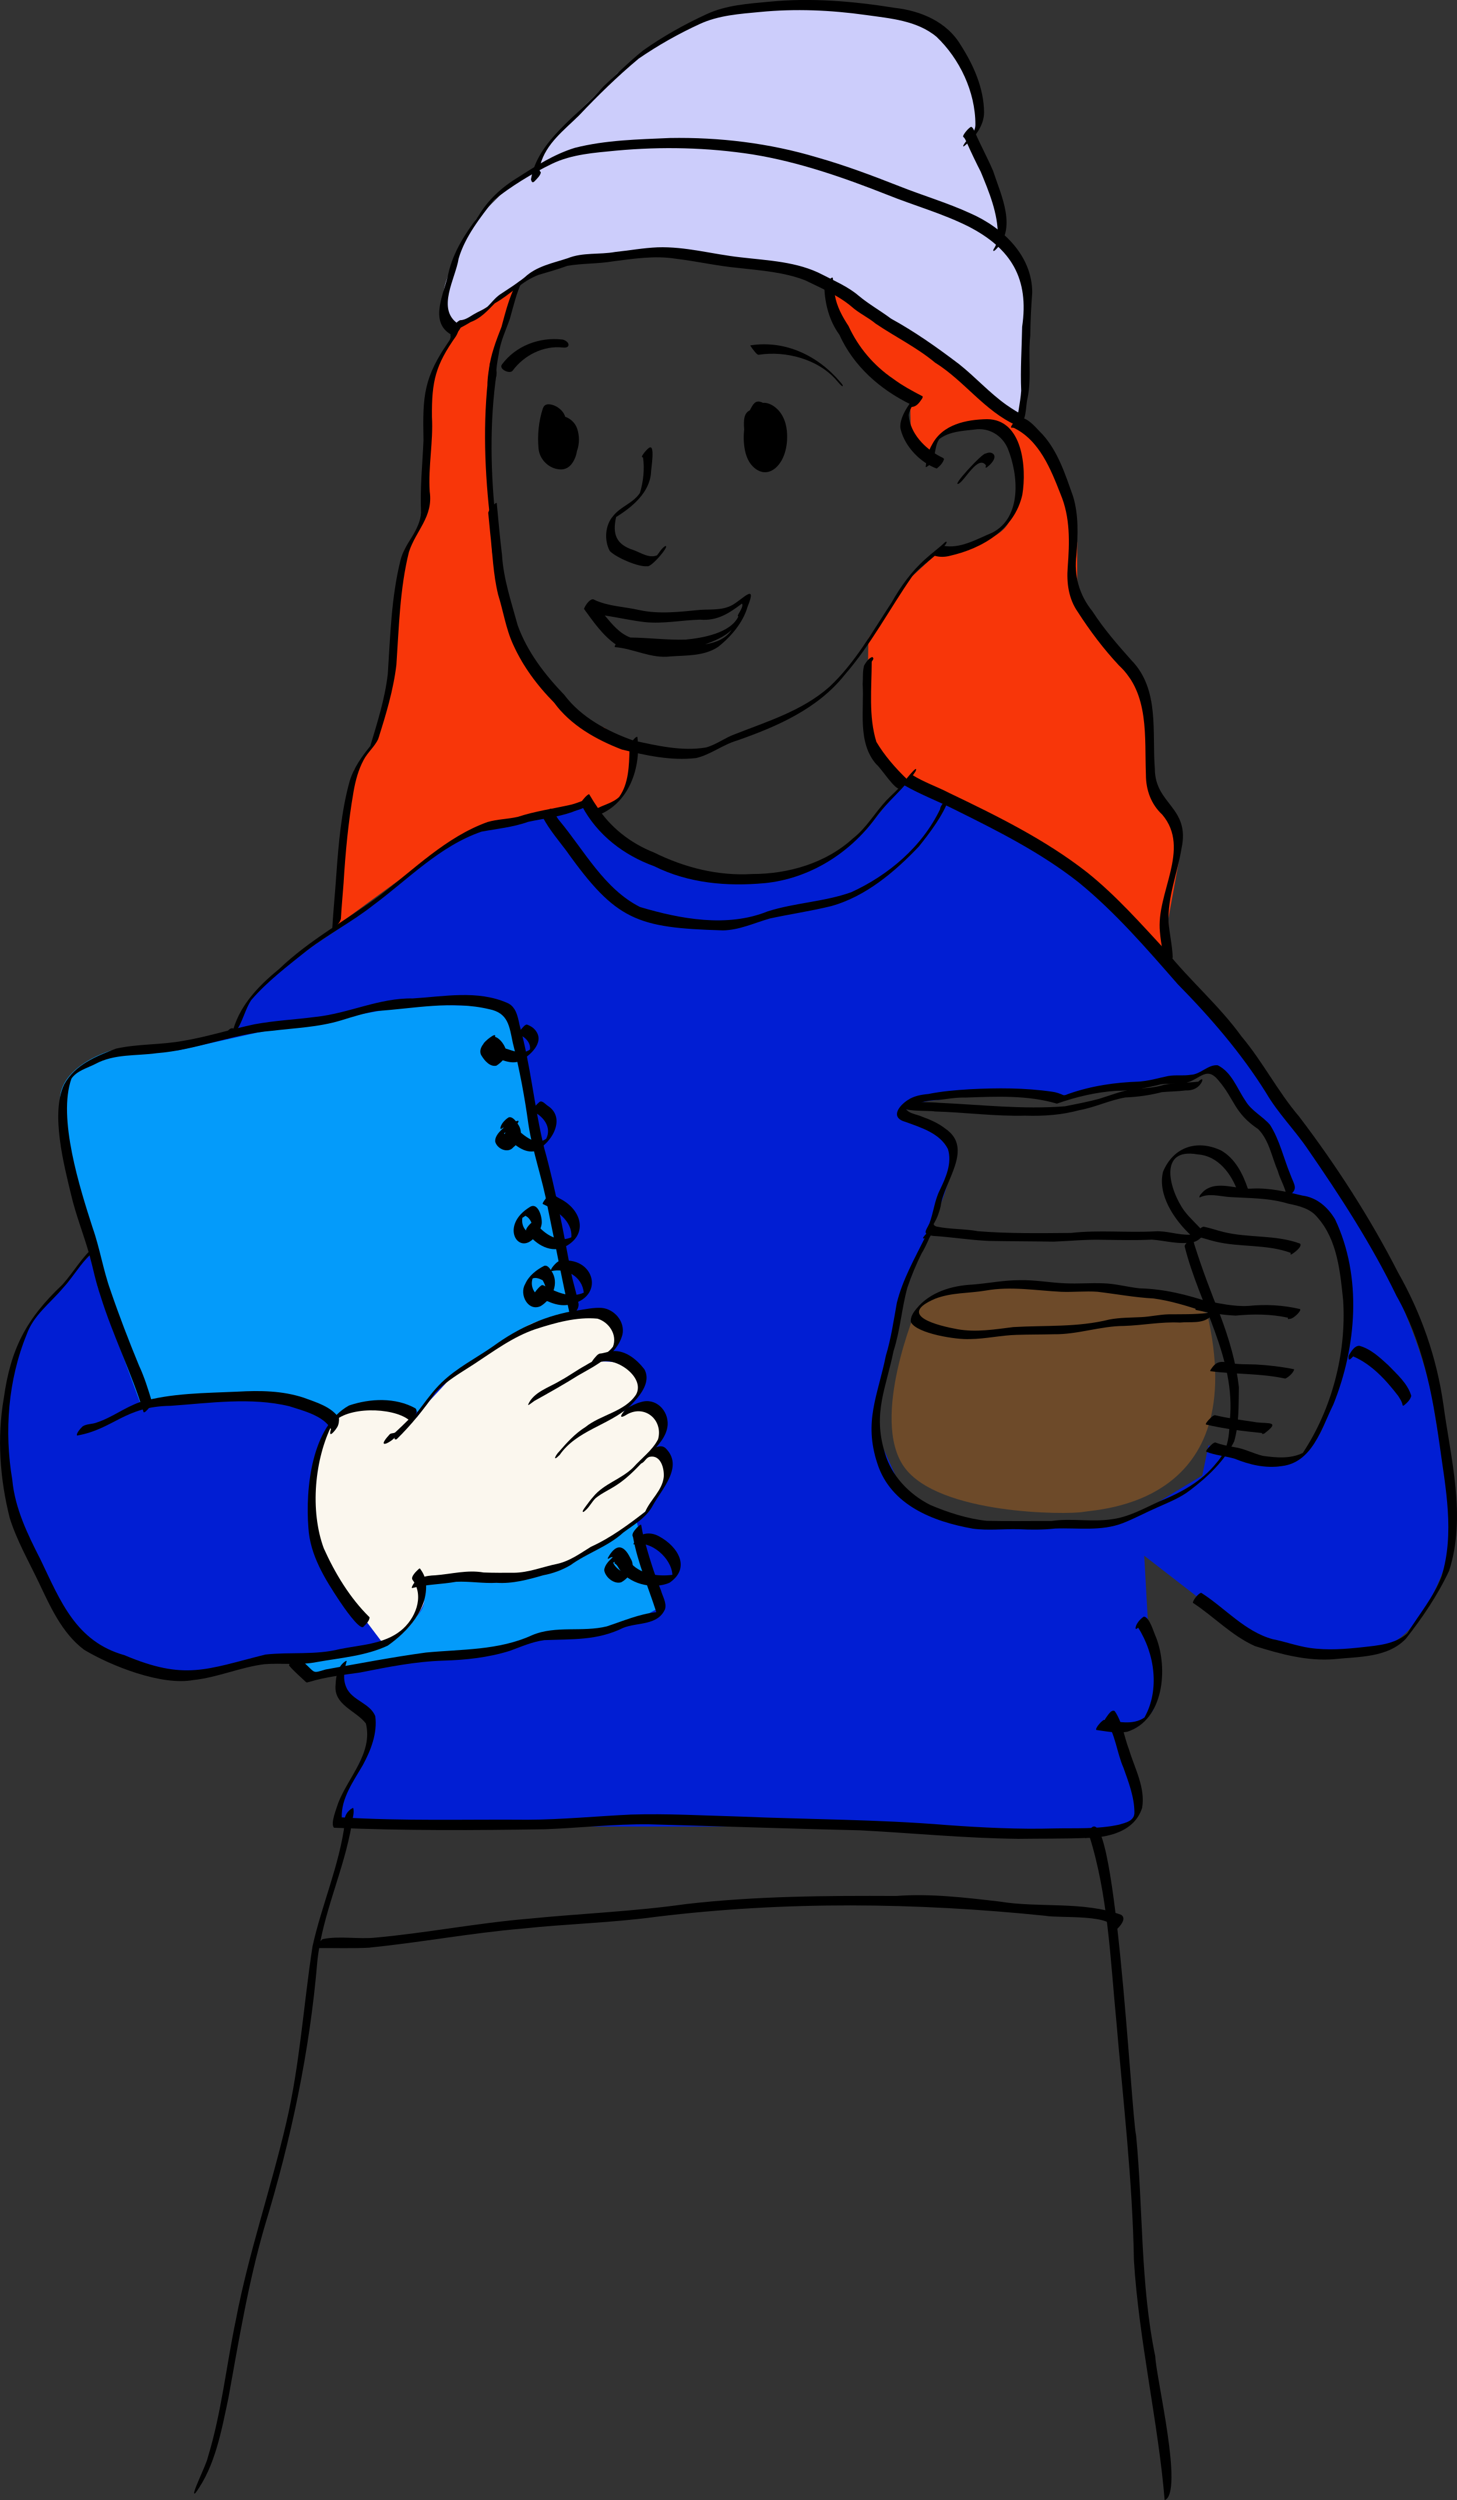 <?xml version="1.0" encoding="UTF-8"?> <svg xmlns="http://www.w3.org/2000/svg" id="Layer_1" data-name="Layer 1" viewBox="0 0 358.26 614.54"><rect x="0" y="0" width="358.26" height="614.54" fill="#333333" stroke="none"/><defs><style> .cls-1 { fill: #cccdfb; } .cls-2 { fill: #f83609; } .cls-3 { fill: #011ed3; } .cls-4 { fill: #fbf7ee; } .cls-5 { fill: #049bfa; } .cls-6 { fill: #6d4a29; } </style></defs><path class="cls-2" d="M204.88,69.51l24.78,17.58,24.15,19.12s8.49,10.38,8.37,14.86c-.12,4.49,2.69,12.26,2.69,12.26v9.08s.98,6.84.98,6.84l11.79,17.19,5.36,5.58v15.8s1.17,10.57,1.17,10.57l5.61,2.49v11.24s-2.47,13.59-2.47,13.59l.24,10.96-16.81-17.06-26.2-16.44-19.26-10.71-6.37-1.99-5.62-9.38.22-24.15,10.76-15.27,7.16-6.6s13.4-.73,16.52-6.52c3.12-5.79,2.99-14.45,1.76-17.33-1.22-2.88-3.77-9.06-12.89-6.7s-7.35,8.34-7.35,8.34l-5.42-5.26s-.29-6.55-.15-7.61,1.3-2.58,1.3-2.58c0,0-22.36-9.81-20.32-27.92Z"></path><path class="cls-2" d="M127.08,70.75s-4.99,14.36-5.89,20.02-1.31,24.41-1.31,24.41l1.11,20.49,2.49,10.91,4.91,16.08,9.37,11.9,10.96,4.38,6.08,5.32.15,3.72s.9,9.22-7.57,11.14l-3.77-1.13-13.3,3.91s-9.58.55-14.87,2.86c-5.3,2.31-33.44,23.41-33.44,23.41l1.39-11.97,1.91-18.98,1.81-8.03,6.06-8.1,2.14-11.15,1.34-10.4,1.53-17.93,1.14-6.22,5.15-8.94.48-17.93.76-14.21,3.67-8.96,4.24-5.89,6.44-4.25,7.02-4.47Z"></path><path class="cls-3" d="M223.05,191.56s34.4,17.35,44.12,25.82,42.28,44.61,42.28,44.61l27.03,41.19s13.38,25.19,15.99,42.34,5,22.3,5.06,28.84c.05,6.54-5.74,23.15-14.07,28.77-8.33,5.62-19.84,2.82-19.84,2.82l-18.05-4.78-9.07-7.05-15.49-12-.29-10.49,14.9-8.94,1.54-7.44,16.68,5.25s7.81-.66,11.77-10.35c3.96-9.69,6.96-25.89,5.99-32.42-.97-6.53-2.74-17.51-7.04-20.69s-6.73-2.51-6.73-2.51l-3.99-12.65-6.24-8.37-7.39-10.02s-2.24.11-7.46.73-12.6,1.66-12.6,1.66c0,0-4.26,1.94-7.33,1.53-2.89-.39-8.36,1.51-11.31,1.81s-6.88-.42-9.21-.42c-7.49,0-8.7-1.23-8.7-1.23l-12.82,2.82s-6.6-.04-9.14,3.87l11.72,5.63s.88,3.82.88,5.98-2.63,9.32-2.63,9.32l-4.2,9.14-6.84,19.18-6.19,26.3,7.83,17.3,17.01,8.63,16.89-.95h16.73l7.91-3.15,1.47,26.32,2.7,12.5s-.92,9.19-1.41,9.98-3.85,4.09-3.85,4.09h-5.49s5.91,18.14,5.91,18.14c0,0,.75,7-10.52,7.47s-62.45-1.19-62.45-1.19h-99.09s-23.95-2.17-23.95-2.17c0,0-2.01,0-.71-2.75s5.91-12.63,5.91-12.63l2.61-6.78-2.79-4.68-4.42-3.76-1-4.83-7.96,1.15-2.93-4.24-13.45,1.01-14.23,3.09-12.17-2.83-12.51-5.66-7.03-11.06s-11.57-22.46-11.57-26.74-1.54-20.52.51-26.06c2.06-5.54,2.78-11.95,5.25-15.27s8.87-9.2,8.87-9.2l2.48-3.89,3.49-3.4-7.4-33.54s-.46-9.03,5.74-12.69c6.2-3.66,25.8-5.23,25.8-5.23l10.98-2.66s3.42-8.61,5.65-10.86c2.23-2.25,14.05-10.91,14.05-10.91l9.87-6.62,10.24-7.95,9.72-7.73,9.78-5.81,9-1.89,18.83-4.72,7.66,8.83s15.69,9.17,21.26,9.43,18.51-.17,18.51-.17c0,0,10.34-4.22,12.17-4.89s8.81-6.99,8.81-6.99l4.38-5.47,5.62-6.81Z"></path><path class="cls-5" d="M140.15,323.24l-13.85-75.48s-21.17-1.56-29.27,0-33.66,6.03-33.66,6.03l-19.8,4.43h-16.29s-14.91,4.28-12.24,14.72c2.67,10.44,4.12,20.65,4.12,20.65l4.91,22.9,10.35,28.16,25.03-.53s15.3.34,18.85,3.01l3.54,2.67s5.88-5.4,13.1-4.53c7.22.87,8.35,2.12,8.35,2.12l5.32-7.58,8.75-5.68s16.25-11.02,22.79-10.88Z"></path><path class="cls-5" d="M156.37,373.29l5.55,21.95s-.02.02-4.35,2.45-11.01,3.94-11.01,3.94l-13.23.95-9.21,2.72-17,2.04-31.44,5.14-4.06-4.24,13.06-1.98,9.38-2.45,5.44-3.88s5.15-3.64,4.75-6.48-.91-5.56-.91-5.56l12.34-.27,11.97-.95,8.84-1.64,10.06-4.34,9.81-7.41Z"></path><path class="cls-1" d="M112.25,80.28s-5.57-3.31-2.24-12.04c3.33-8.73,7.08-14.37,7.08-14.37l5.95-5.95,8.94-7.2s1.79-4.05,4.08-6.82,9.46-9.65,9.46-9.65l6.33-6.28s9.83-7.33,11.07-8.13,9.86-5.6,12.72-6.33,22.9-3.2,33.07-2.47c10.17.73,20.71,2.98,24.31,6.84,3.6,3.86,5.53,12.08,5.53,12.08l1.6,7.72.58,3.06-2.48,3.17,5.83,12.85,2.41,12.41s4.87,2.73,5.01,6.88,1.09,10.63,1.09,10.63l-1.82,26.38-19.29-14.49-22.32-15.98s-15.09-7.11-20.7-7.55-22.49-2.84-27.22-2.91-19.73,1.24-24.31,2.84-14.48,8.75-14.48,8.75l-10.2,6.59Z"></path><path class="cls-4" d="M100.8,346.33s-12.43-1.15-15.38,0-4.15,5.05-5.86,7.47-3.31,13.97-3.18,17.82,2.42,12.01,2.42,12.01l15.27,20.18,6.41-3.88s4.01-4.89,3.78-6.48-.89-5.77-.89-5.77l5.98.08,19.97-.08,12.37-4.35,10.38-6.42,6.57-5.35,3.28-4.38s5.41-9-1.68-10.23c0,0,5.19-7.15,1.68-9.84s-8.76-.12-8.76-.12c0,0,8.14-7.3,4.06-9.98s-9.24-2.34-9.24-2.34c0,0,5.37-5.05,3.1-8.61-2.27-3.56-15.9-3.23-21.33-.24-5.43,2.98-18.88,12.85-18.88,12.85l-5.3,5.71-3.14,4.04-1.64-2.09Z"></path><path class="cls-6" d="M225.37,321.66s-11.45,27.04-3.08,38.87c8.37,11.83,40.15,11.8,44.04,11.09s41.48-1.71,30.47-48.88c0,0-14.9-5.97-29.82-6.55s-37.21.04-41.6,5.46Z"></path><g><path d="M315.15,360.36c7.56-.87,9.81-9.32,12.7-15.13,5.73-14.24,7.12-31.4.43-45.53-1.78-2.98-4.48-5.37-8.02-5.83-4-.97-8.04-1.9-12.18-1.73-3.91.36-8.7-2.14-12.04.58-.31.35-1.34,1.18-1.07,1.62,0,0,0,0,0,0,2.21-1.11,4.83-.32,7.19-.13,4.92.32,9.84.19,14.62,1.65,2.63.53,5.44,1.19,7.19,3.4,4.88,5.5,5.57,13.37,6.3,20.4.82,12.95-2.78,26.69-9.92,37.46-3.04,1.51-6.56,1.17-9.81.73-2.43-.59-4.56-1.8-7.04-2.15-1.59-.27-3.18-.59-4.7-1.16-.6.13-1.06.73-1.5,1.14-.1.1-.98,1.06-.65,1.17,2.21.86,4.6,1.03,6.87,1.67,3.74,1.51,7.59,2.44,11.63,1.84Z"></path><path d="M310.88,352.35c4.09-3.07,1.04-2.39-1.91-2.75-3.42-.53-6.88-.95-10.25-1.76-.6.13-1.06.72-1.5,1.14-.09.09-.98,1.08-.65,1.17,4.53,1.06,9.18,1.63,13.79,2.09-.18.39.34.19.52.12Z"></path><path d="M316.01,338.85c.75-.26,2.13-1.51,2.2-2.29-3.05-.62-6.21-1-9.34-1.17-2.23-.1-4.48.05-6.68-.44-2.18-.43-3.17-.3-4.46,1.65-.03.05-.27.43-.06.44,6.06.78,12.21.51,18.23,1.78.01.03.07.03.1.03Z"></path><path d="M317.18,324.15c.7.11,2.84-1.86,2.51-2.38-4.14-.98-8.46-1.22-12.69-.78-3.63.21-7.31-.66-10.86-1.33-.55.04-2.47,1.88-2.14,2.31,3.22.68,6.55,1.26,9.84,1.4,4.3-.42,8.66-.4,12.9.53-.28.46.18.32.45.26Z"></path><path d="M317.61,308.29c.63-.35,2.72-1.92,2.05-2.62-6-2.23-12.67-1.33-18.84-2.86-1.64-.4-3.24-.98-4.9-1.3-.6.14-1.06.72-1.5,1.14-.07.08-.98,1.11-.65,1.17,1.7.33,3.33.93,5,1.33,6.1,1.49,12.71.6,18.64,2.81-.16.22-.13.52.18.33Z"></path><path d="M97.52,353.77c3.58-3.5,6.67-7.34,9.51-11.43,2.71-2.96,6.22-4.88,9.53-7.05,4.88-3.19,9.56-6.71,15.13-8.6,4.84-1.56,10.12-3.06,15.23-2.57,2.86.87,4.92,3.99,3.8,6.89-1.65,2.18-4.48,3.17-6.76,4.61-2.12,1.15-4.07,2.6-6.19,3.74-2.72,1.68-6.58,2.76-7.92,5.89.06.19.35-.04.43-.1.37-.28.74-.55,1.12-.81,3.64-2.03,7.27-4.06,10.8-6.28,4.21-2.41,9.49-4.95,10.85-10.02.69-3.19-2-6.32-5.16-6.57-1.98-.1-3.93.33-5.88.63-7.43,1.03-14.62,4.33-20.6,8.7-4.27,3-9.04,5.36-12.81,9.01-3.57,3.45-5.95,7.89-9.5,11.39-.55-.17-3.17,2.98-1.59,2.57Z"></path><path d="M137.59,357.65c4.21-6.08,11.96-7.25,17.23-11.96,2.22-2.27,5.43-5.76,3.64-9.1-1.96-2.57-5.08-5.12-8.51-4.38-.83.11-1.64.45-2.48.49-.6.2-1,.8-1.4,1.25-1.77,2.17.79.79,1.93.73,3.76-.97,10.66,3.93,8.41,8.08-2.77,4.26-8.65,4.92-12.46,8-2.53,1.58-4.57,3.83-6.47,6.03-.86.82-1.76,2.72.11.85Z"></path><path d="M143.86,371.33c1.06-.87,1.64-2.18,2.62-3.11,1.62-1.31,3.58-2.13,5.3-3.31,3-1.96,5.38-4.7,7.85-7.26,1.92-2.14,4.31-4.39,4.54-7.42.2-3.57-2.93-6.74-6.56-5.61-1.2.3-2.31.93-3.38,1.47-1.16,1.01-2.71,3.25.04,1.52,4.39-2.4,8.83,1.49,7.54,6.16-1.4,2.73-4.07,4.65-6.1,6.92-2.91,2.89-7.18,3.97-9.81,7.17-.72.8-1.35,1.68-1.99,2.55-.07.09-.89,1.18-.55,1.22.17.02.39-.21.5-.29Z"></path><path d="M101.41,390.32c3.5-.92,7.21-.89,10.77-1.53,3.31-.15,6.6.45,9.92.26,3.95.26,7.74-.78,11.48-1.86,2.37-.44,4.64-1.27,6.72-2.5,4.12-2.99,9.16-4.52,12.95-7.99,2.65-1.98,5.68-3.65,7.28-6.68,2.28-4.14,7.67-9.62,3.1-14.09-2.42-2.12-7.21,4.18-5.8,3.72.76-.41,1.1-1.44,2-1.59,2.66-.47,3.53,2.89,3.38,4.96-.34,3.34-3.3,5.57-4.56,8.57-4.24,3.22-8.46,6.39-13.34,8.6-2.73,1.68-5.16,3.49-8.3,4.2-3.56.72-7,2.16-10.68,2.19-2.47,0-4.96.03-7.43-.07-3.98-.7-7.9.38-11.86.69-2.26.08-4.81.49-5.75,2.85-.06.15-.06.35.13.27Z"></path><path d="M36.41,346.33c.39-.46.9-.98,1.01-1.59-.95-3.11-1.89-6.21-3.27-9.16-2.51-6.09-4.88-12.26-7.01-18.49-1.78-5-2.59-10.27-4.35-15.27-3.12-9.69-8.69-27.07-5.21-36.73-.01.02-.03.04-.04.06-.02.04-.05.08-.07.12,1.32-2.08,3.93-2.7,6.01-3.77,4.62-2.5,9.98-1.93,15.04-2.63,9.66-.74,18.7-4.74,28.32-5.5,5.65-.69,11.42-.88,16.91-2.53,2.9-.89,5.8-1.81,8.79-2.33,9.17-.61,18.65-2.62,27.73-.46,4.74.95,4.96,4.19,5.82,8.25,1.68,6.65,2.93,13.38,3.86,20.17,1.07,6.84,3.44,13.37,4.69,20.17,1.84,8.87,3.52,17.79,5.51,26.6-.06.14-.21.48.08.39,1.06-.7,2.29-2,1.99-3.36-.49-2.53-1.31-4.99-1.81-7.52-1.93-10.23-3.79-20.5-6.59-30.53-2.45-10-3.3-20.3-6.06-30.25-.45-2.09-.87-4.6-3.1-5.49-7.29-3.17-15.49-1.54-23.15-1.07-8.26-.16-15.74,3.67-23.83,4.53-5.04.66-10.13.9-15.13,1.83-5.82,1.21-11.5,3.06-17.37,4.04-5.49,1.04-11.19.73-16.63,1.93-4.89,1.85-10.14,3.97-12.77,8.81-3.38,7.06-.07,19.74,1.72,27.18,1.17,4.97,3.08,9.72,4.47,14.63.93,3.4,1.58,6.86,2.75,10.19,3.01,9.71,7.63,18.83,10.58,28.54.26.29,1.02-.7,1.11-.74Z"></path><path d="M76.01,413.42c4.13-1.28,8.37-1.71,12.62-2.34,6.72-1.33,13.47-2.69,20.34-2.9,5.52-.16,11.1-.75,16.39-2.41,2.78-1.01,5.51-2.24,8.46-2.63,6.89-.29,12.99.15,19.42-3.02,3.52-1.41,8.46-.5,10.28-4.58.46-1.54-.6-3.15-1-4.63-1.7-4.19-3.01-8.51-4.2-12.87-.29-1.06-.44-2.14-.66-3.21-.07-.33-1.05.67-1.12.74-.48.58-1.35,1.45-.89,2.22,1.15,6.37,3.77,12.33,5.73,18.47-4.24.46-8.17,2.18-12.16,3.49-6.04,1.5-12.5-.29-18.36,2.16-8.25,3.79-17.34,3.43-26.16,4.28-8.22,1.12-16.48,2.71-24.63,4.16-3.22.95-2.48.92-4.92-1.33-.7-.65-1.37-1.35-2-2.07-.08-.1-.35.12-.4.15-.66.6-1.59,1.39-1.67,2.29,1.26,1.45,2.71,2.7,4.11,4.01.22.24.55.09.81,0Z"></path><path d="M122.05,261.94c1.17-.73,2.52-2.05,2.49-3.52-.39-1.43-1.4-3.07-2.83-3.59.5-1.4-2.76,1.26-2.85,1.77-.68.85-1.08,1.98-.41,2.95.73,1.2,2.06,2.73,3.61,2.39Z"></path><path d="M121.77,280.62c-.11-1.41,1.12-2.52,2.05-3.42-.04-.02-.07-.04-.11-.06-.19.17-.72.62-.67.08.2-1.04,1.14-2,2-2.56.74-.28,1.4.45,1.83.96.75-.32.78-.08.38.54,1.51,1.97.82,4.37-1.02,5.83-1.32,1.61-4.02.41-4.46-1.38ZM125.51,279.19c-.18-.36-.39-.72-.64-1.05-.31.11-.62.23-.92.36.02.06.04.12.06.18.44.7,1.1,1.22,1.87,1.52-.09-.34-.22-.67-.37-1Z"></path><path d="M130.34,296.64c2.07-1.23,3.17,2.95,2.81,4.43-.24,1.23-.96,2.26-1.79,3.17-3.96,4.48-8.56-3.05-1.02-7.6ZM131.04,303.18c.16-1.49-.33-3.68-1.88-4.35-.2.22-.48.34-.71.5-.28,1.53.4,3.24,1.94,3.77.23.05.43.08.66.07Z"></path><path d="M129.12,315.64c.92-2.09,2.77-3.52,4.72-4.52.73-.2,1.3.58,1.65,1.11,0,0,.02,0,.02.01.03.02.04.05.04.09,2.09,3.03.29,6.89-2.56,8.68-3.14,1.5-5.37-2.83-3.87-5.37ZM134.22,318.8c.38-1.41-.07-2.89-.79-4.12-.75-.38-1.63-.77-2.47-.44-.62,1.83.29,3.97,2.23,4.54.36.06.67.08,1.03.02Z"></path><path d="M148.57,385.95c.11-1.3,1.18-2.32,2.08-3.17-.41-.32-1.18.74-1.22.22,1.87-3.48,3.85-3.64,5.61.06,1.43,2.19-.29,4.77-2.3,5.86-1.76.53-3.91-1.24-4.17-2.97ZM152.91,385.39c-.3-.6-.67-1.23-1.13-1.75-.34.13-.68.28-1.01.43.03.09.06.17.1.27.53.94,1.44,1.72,2.45,2.1-.1-.36-.24-.7-.4-1.05Z"></path><path d="M127.87,260.79c2.36-1.24,5.95-4.41,3.99-7.26-.54-.85-1.38-1.36-2.3-1.7-.54.04-.92.65-1.28,1.01-.07.08-1.05,1.33-.79,1.43,1.53.49,3.09,1.99,2.81,3.71-2.35,1.66-5.01-.26-7.39-.6-.53.11-2.32,2.05-1.95,2.48,2.25.35,4.55,1.95,6.91.92Z"></path><path d="M131.26,282.99c4.08-1.46,8.13-7.94,3.58-11.09-.61-.33-1.48-1.53-2.18-1.05-.55.45-1.7,1.59-1.67,2.29,2.56,1.2,4.73,3.85,3.33,6.74-2.84,2.17-6.02-1.4-8.18-3.08-.38-.52-2.35,1.9-2.15,2.35,2.05,1.67,4.4,4.24,7.27,3.85Z"></path><path d="M138.4,306.69c6.41-2.86,4.83-9.27-.72-12.07-1.48-.73-2.16-1.88-3.41-.11-.07.09-1.06,1.32-.79,1.43,3.27,1.52,7.31,4.08,7.01,8.18-3.6,1.59-7.19-1.22-9.17-4.01-.63.24-2.19,1.85-1.97,2.49,1.9,2.88,5.5,5.39,9.05,4.09Z"></path><path d="M139.69,320.73c9.51-1.64,6.47-12.37-2.26-10.74-.55.14-2.29,2.01-1.95,2.48,3.69-.93,7.7,1.31,8.06,5.26-3.27,1.47-6.65-.1-9.58-1.63-.3-.18-.67-.36-.96-.06-.36.18-2.29,2.31-1.52,2.32,2.57,1.18,5.26,2.85,8.21,2.37Z"></path><path d="M164.64,389.02c5.34-3.67,1.99-8.93-2.54-11.37-2.25-1.31-5.25-.92-6.28,1.7-.05.15-.09.34.13.27,4.11-1.12,9.21,3.42,9.38,7.47-3.7.48-8.17-.16-10.58-3.31-.53-.62-.79-1.58-1.57-1.92-.17-.16-1.03.72-1.09.79-.39.47-.9.98-1.01,1.59.41.23.76.64.99,1.08,2.31,4.03,8.46,5.49,12.56,3.71Z"></path><path d="M89.32,399.89c.62-.61,1.53-1.48,1.56-2.36-4.84-4.74-8.48-10.78-11.25-16.92-3.45-9.26-2.33-22.08,2.2-30.81,3.37-4.14,14.59-3.94,18.62-.86-1.09,1.09-2.17,2.12-3.27,3.14-.44.31-1.09.08-1.44.56-3.41,3.71.28,2.15,1.87.14,1.04-1.16,6.06-5.2,4.52-6.63-4.89-2.71-11.11-2.44-16.3-.69-9.25,5.1-10.75,20.51-10,30.04.4,6.75,4.06,12.6,7.7,18.08.78,1.17,4.73,6.97,5.77,6.33Z"></path><path d="M47.53,412.95c5.97-.63,11.54-3.15,17.48-3.9,4.35-.34,8.72.34,13.03-.55,5.8-1.03,11.87-1.48,17.28-4,4.94-3.47,9.96-8.98,9.42-15.44-.13-1.29-.68-2.47-1.44-3.47-.02-.15-.24-.02-.29.02-.55.51-2.24,2.02-1.5,2.81,2.9,4.04.57,9.6-3,12.42-4.14,3.31-9.94,3.48-14.97,4.5-6.03,1.52-12.19.67-18.28,1.34-14.64,3.66-19.76,6.43-34.65.16-11.95-3.36-15.74-13.29-20.64-23.49-3.17-6.21-6.3-12.58-6.95-19.63-2.01-11.91-1.03-24.53,3.55-35.74,1.65-4.67,5.7-7.6,8.79-11.25,2.16-2.33,3.81-5.07,5.93-7.43.86-.96,2.12-1.79,2.4-3.1-.07-.19-.35.06-.42.12-3.16,2.69-5.17,6.39-7.93,9.44-8.86,8.37-12.71,15.72-14.4,27.87-1.71,9.83-.96,19.92,1.47,29.55,1.73,5.47,4.6,10.49,7.07,15.65,2.86,6,5.73,12.56,11.18,16.66,6.66,4.02,19.16,8.92,26.89,7.45Z"></path><path d="M18.95,352.86c9.08-1.63,11.64-7.17,23.01-7.32,9.65-.66,19.68-2.18,29.19.11,3.39,1.09,8.47,2.34,10.24,5.62-.8,2.57.99.43,1.53-.49.37-.61.47-1.49.44-2.2-1.85-2.84-5.63-3.9-8.67-5.03-5.24-1.73-10.77-1.8-16.23-1.49-7.96.37-16.37.32-24.05,2.58-3.7,1.27-6.84,3.76-10.55,4.98-1.13.48-2.57.31-3.56.99-.5.49-1.65,1.76-1.35,2.25Z"></path><path d="M56.55,255.01c2.9-2.28,3.29-6.22,5.21-9.18,4.01-4.66,9.04-8.44,13.83-12.29,5.16-3.97,11-6.96,16.12-11,8.6-6.35,16.36-14.57,26.67-18.12,3.85-.73,7.75-1.08,11.47-2.41,3.62-.79,7.34-1.18,10.84-2.41,1.45-.65,3.23-.76,4.13-2.23.19-.25.38-.51.52-.79.01-.03.23-.49.02-.44-1.65.43-3.19,1.19-4.84,1.62-4.4,1.01-8.89,1.6-13.19,3.02-2.47.56-5.04.56-7.48,1.28-10.14,3.66-17.96,11.56-26.38,17.97-8.21,6.1-17.33,10.95-24.77,18.08-4.86,3.99-9.39,8.54-11.28,14.7-.87-.34-1.43.65-1.93,1.2-.15.23-.86,1.05-.54,1.23.57.03,1.13.27,1.6-.22Z"></path><path d="M221.4,193.86c.64-.6,1.59-1.41,1.65-2.3-2.82-2.7-5.57-5.85-7.56-9.21-1.95-6.25-1.16-13.28-1.14-19.72.46-.68.54-.76.15-1.15-.89.25-1.55,1.3-2.02,2.08-.42,1.46-.25,3.06-.36,4.58.38,6.52-1.31,14.38,3.33,19.69,1.26,1.01,4.76,6.67,5.96,6.04Z"></path><path d="M145.35,200.89c8.75-2.11,12.42-11.55,11.37-19.76-.64-.35-3.36,3.96-1.93,3.14-.1,3.85-.2,8.35-2.51,11.56.06-.05.11-.1.17-.15-1.62,1.71-4.03,2.08-5.92,3.2-.28.27-1.81,1.89-1.18,2.02Z"></path><path d="M187.97,217.08c10.92-1.06,20.9-7.24,27.32-16.04,2.96-4.19,7.05-7.13,9.83-11.44.94-2.26-2.84,2.54-3.05,2.9-1.21,1.56-2.76,2.81-4.12,4.24-2.86,3.07-4.88,6.73-8.2,9.32-6.68,6.1-15.86,8.77-24.78,8.77-8.43.51-16.63-1.57-24.16-5.29-5.79-2.29-10.84-6.22-14.17-11.51-.62-.89-1.18-1.82-1.73-2.75-.07-.33-1.05.68-1.11.75-.46.59-1.42,1.41-.69,2.12,3.79,7.09,10.25,12.05,17.74,14.76,8.41,4.19,17.86,5.02,27.11,4.17Z"></path><path d="M328.09,407.81c6-.63,13.05-.31,17.56-4.98,4.09-5.16,7.88-10.79,10.68-16.76,4.26-13.35.39-27.46-1.43-40.93-1.64-11.45-5.4-22.25-11.11-32.32-6.9-13.48-15.2-26.34-24.36-38.39-5.26-6.16-8.93-13.47-14.16-19.68-5.45-7.56-12.6-13.63-18.42-20.89-6.24-6.74-12.39-13.72-19.57-19.46-10.29-8.04-22.14-13.87-33.87-19.49-2.97-1.54-6.23-2.64-9.05-4.41-.86.37-1.54,1.24-1.97,2.04-.04.09-.14.26-.11.37.02.09.1.07.13.14,3.96,2.27,8.33,3.91,12.41,5.98,10.52,5.21,21.15,10.56,30.4,17.85,9.02,7.35,16.69,16.25,24.33,24.98,8.09,8.23,15.68,16.99,21.8,26.81,2.9,4.97,7,9.05,10.22,13.79,7.99,11.57,15.68,23.4,21.82,36.07,6.34,11.21,8.82,23.89,10.58,36.51,1.48,10.7,3.75,21.81.51,32.38-1.93,5.1-5.58,9.44-8.42,14-.15.15-.3.29-.38.36-.04.03-.08.07-.13.1.04-.03.08-.07.13-.1.03-.03.06-.05.09-.08-2.95,2.42-6.89,2.75-10.55,3.15-4.38.49-8.79.83-13.17.2-3.11-.46-6.07-1.56-9.16-2.16-6.87-1.92-11.67-7.66-17.51-11.38-.66.03-2.13,1.88-2.05,2.46,5.17,3.39,9.53,8.07,15.25,10.63,6.29,1.97,12.82,3.75,19.48,3.22Z"></path><path d="M345.21,345.44c.75-.58,1.58-1.41,1.81-2.34-.9-3.06-3.5-5.29-5.65-7.53-2.09-1.91-4.31-4.01-7.11-4.78-1.18-.03-1.93,1.29-2.49,2.17-.24.35-.22.76-.12,1.15.28.25.86-.52,1.08-.72,4.54,1.94,8.08,5.83,11.04,9.68.48.73.98,1.5,1.13,2.37.03.15.23.03.29,0Z"></path><path d="M277.18,425.66c9-2.89,10.07-15.51,7.1-23.17-.6-1.23-1.59-5.04-3.02-5.14-.89.59-1.77,1.57-2.02,2.62-.13.69.31.38.62.1,4.08,6.39,5.36,15.31,1.54,22.09-2.89,2.01-6.66.96-9.9.57-.55.11-2.28,2.07-1.93,2.49,2.51.34,5.07.89,7.6.43Z"></path><path d="M250.21,451.98c5.52-.08,11.04,0,16.55-.21,5.56-.02,12.17-1.45,14.08-7.42.84-4.93-1.84-9.71-3.23-14.32-1.21-3.11-1.59-6.67-3.51-9.45-.89-.54-1.77,1.2-2.26,1.79-.17.22-.41.9.1.59,2.36,3.35,2.66,7.81,4.31,11.55,1.25,3.52,2.65,7.13,2.69,10.9.09,2.17-2.13,2.59-3.8,3.09-5.21,1.13-10.6.81-15.9.92-8.83.25-17.64-.2-26.45-.83-17.02-1.41-34.08-1.37-51.14-2.1-8.82-.24-17.64-.75-26.46-.48-8.49.39-16.96,1.24-25.46,1.27-15.24-.12-30.54.35-45.73-.58,0,.02.02.04.03.06-.17-4.75,2.9-8.97,5.19-12.92,1.96-3.6,3.61-7.83,3.06-11.99-1.25-3.26-5.73-3.83-7.13-7.12-.9-2.01-.52-4.29.07-6.34.04-.14-.05-.19-.17-.14-1.99,1.19-2.44,3.68-2.53,5.83-.56,5.02,5.01,6.33,7.45,9.55,1.76,7.24-4.31,13.17-6.78,19.46-.39,1.32-2.05,5.21-1.05,6.16,17.31.74,34.63.64,51.95.37,8.51-.33,16.99-1.31,25.51-1.21,17.3.45,34.59,1.09,51.89,1.47,12.9.68,25.78,1.94,38.7,2.09Z"></path><path d="M286.38,614.54c4.73-1.86-2.03-29.64-2.32-35.37-3.69-17.92-2.96-36.22-4.71-54.34-1.18-4.55-5.26-87.73-11.72-74.46-.86.92-1.26,2.24.19.77,4.63,14.6,5.19,30.38,6.67,45.6,1.67,19.62,3.99,39.19,4.33,58.9,1.22,19.57,6.01,40.01,7.56,58.91Z"></path><path d="M48.13,612.67c4.83-6.6,6.34-15.33,8.03-23.23,2.57-14.19,4.9-28.44,8.94-42.31,6.48-21.26,11.08-42.98,12.94-65.15,1.24-11.58,6.55-22.2,8.47-33.66.1-1.29.7-2.75.33-3.96-1.3.54-2.4,2.17-2.04,3.64-1.33,10.44-5.68,20.16-7.95,30.37-2.22,14.41-3.11,29.05-6.44,43.29-3.78,16.3-9.31,32.18-12.43,48.64-2.35,11.25-3.53,22.79-6.91,33.81-.31,1.72-4.68,10.28-2.93,8.57Z"></path><path d="M90.96,478.7c12.5-1.25,24.88-3.59,37.42-4.65,10.97-1.18,22.03-1.42,32.97-2.91,31.78-3.87,63.89-3.51,95.68-.25,3.48.67,17.15-.57,16.94,3.59.37.22.83-.52,1.11-.75.73-.79,1.82-2.27.6-3.08-9.41-3.42-20.13-1.64-30-3.27-8.42-.97-16.83-1.99-25.32-1.36-17.23-.08-34.45.02-51.6,1.98-12.86,1.83-25.85,2.33-38.76,3.61-12.59,1.05-25.02,3.49-37.58,4.64-4.31.46-8.99-.48-13.12.38-.62.57-1.55,1.45-1.43,2.2,4.37-.04,8.73.12,13.09-.1Z"></path><path d="M171.12,186.34c3.61-.84,6.58-3.29,10.14-4.33,9.83-3.44,19.81-7.78,26.46-16.16,6.43-7.38,10.99-16.15,16.55-24.15,2.43-3,6.03-4.84,8.29-7.95.07-.12.25-.38.2-.54-.06-.19-.35.05-.43.1-1.51,1.44-3.21,2.65-4.75,4.06-3.44,3.06-6.11,6.75-8.36,10.75-4.74,7.16-8.97,14.84-15.32,20.74-6.6,5.83-15.18,8.45-23.22,11.61-2.46.89-4.57,2.57-7.1,3.26-5.96.99-12.07-.46-17.88-1.72-6.36-2.26-12.81-5.71-16.94-11.2-4.79-5-9.09-10.53-11.47-17.12-1.55-5.71-3.5-11.36-3.85-17.3-.52-4.17-.87-8.37-1.28-12.56,0-.05,0-.1-.01-.14-.01-.16-.24-.02-.29,0-.76.57-1.56,1.41-1.81,2.34.14,1.59.31,3.18.46,4.77.59,5.13.75,10.36,1.98,15.38,1.28,4.06,1.89,8.33,3.67,12.21,2.44,5.42,5.95,10.13,10.12,14.34,4.03,5.55,10.3,9.05,16.59,11.49,5.92,1.46,12.14,2.82,18.25,2.11Z"></path><path d="M233.58,136.61c7.97-1.79,15.9-6.51,17.8-15.01,1.1-6.58.1-18.55-8.69-18.57-5.15.1-10.92,1.28-13.51,6.25-.94,1.58-1.35,3.37-1.52,5.19-.11.25-.05.45.23.26,2.57-1.45,1.56-4.72,3.08-6.82,2.45-1.86,5.7-1.99,8.65-2.33,3.49-.56,6.77,1.4,8.16,4.61,2.66,6.54,3.53,16.95-3.77,20.73-3.81,1.57-7.94,4.08-12.18,3.21-.58.19-.99.82-1.39,1.27-.09.11-.88,1.14-.54,1.23,1.2.33,2.46.3,3.66-.01Z"></path><path d="M230.31,115.18c.75-.58,1.57-1.4,1.81-2.34-.13-.35-.6-.43-.9-.61-3.8-1.97-7.48-5.76-7.78-10.21.2-1.54,1.3-2.78,1.97-4.15.25-.31.35-.9-.22-.44-1.7,1.64-4.42,5.8-3.7,8.2,1.08,4.25,4.91,8.12,8.82,9.53Z"></path><path d="M223.9,100.02c1.05.1,1.79-.58,2.37-1.39.22-.34.68-.79.6-1.21-2.5-1.29-4.98-2.63-7.24-4.31-4.81-3.27-8.57-7.72-11-12.99-1.52-2.32-2.87-4.78-3.34-7.55-.3-1.41-.38-2.86-.51-4.29-.47-.29-1.49,1.25-1.78,1.62-.12.19-.35.48-.32.73.19,4.17,1.24,8.24,3.72,11.65,3.48,7.74,10.04,13.49,17.61,17.16-.05.11-.34.54-.1.58Z"></path><path d="M249.87,104.55c.85-.38,1.43-1.28,1.9-2.06.02-.05.23-.46.02-.44-1.53-.6-2.9-1.56-4.26-2.48-4.22-2.98-7.68-6.88-11.72-10.08-5.36-4.07-10.83-7.94-16.73-11.18-2.62-1.96-5.48-3.55-7.98-5.65-2.62-2.22-5.82-3.57-8.85-5.14-6.18-3.24-13.39-3.47-20.2-4.28-6.79-.74-13.48-2.68-20.36-2.45-3.48.15-6.93.77-10.39,1.14-3.88.7-8,.05-11.7,1.54-3.69,1.22-7.63,1.93-10.57,4.68-1.94,1.56-4.06,2.88-6.13,4.26-1.17.82-2.04,2-3.05,3-1.04.75-2.26,1.18-3.35,1.84-1.06.62-2.11,1.44-3.39,1.46-.84.38-1.43,1.28-1.9,2.05-.67,1.58,4.18-1.4,4.53-1.6,2.47-.92,4.15-2.79,5.93-4.62,3.74-2.07,6.71-5.44,10.73-6.97,2.39-.7,4.78-1.38,7.12-2.23,3.71-.64,7.54-.47,11.27-1.11,5.09-.65,10.22-1.45,15.34-.64,5.17.61,10.26,1.8,15.46,2.27,5.51.63,11.21,1.02,16.42,3.05,3.9,1.92,8.01,3.62,11.36,6.44,1.81,1.63,4.06,2.63,5.92,4.18,4.84,3.28,10.11,5.84,14.63,9.6,7.16,4.46,12.19,11.9,19.96,15.4Z"></path><path d="M250.03,105.11c2.61-1.5,2.02-4.8,2.65-7.33,1.01-5.04.07-10.2.66-15.29.03-3.51.2-7.01.47-10.52.04-9.17-7.32-16.09-15.22-19.54-5.66-2.6-11.65-4.35-17.43-6.65-6.67-2.62-13.38-5.15-20.28-7.1-11.7-3.51-24-4.98-36.19-4.76-7.8.35-15.75.49-23.35,2.42-5.04,1.55-9.56,4.43-13.97,7.26-3.99,2.41-7.43,5.56-9.79,9.61-3.21,4.21-6.12,8.72-7.32,13.95-.94,4.8-4.97,11.89.7,15.11.34.17.43.41.77.08.62-.56,1.61-1.44,1.65-2.3-.22-.2-.52-.32-.77-.47-5.36-3.67-.61-11.07.16-16.02,1.59-5.41,5.31-10.07,8.64-14.38,4.41-3.47,9.25-6.46,14.3-8.91,4.93-2.38,10.48-2.72,15.84-3.25,11.17-1.03,22.42-.78,33.52.94,11.42,1.86,22.36,5.68,33.08,9.91,6.66,2.68,13.62,4.6,20.05,7.83,10.47,5.42,14.88,12.79,13.13,24.63-.09,5.24-.46,10.48-.23,15.72-.2,3-.96,5.93-1.23,8.93-.03.15.06.19.17.14Z"></path><path d="M244.66,61.52c5.63-5.19,1.49-13.51-.48-19.53-1.38-3.24-3.05-6.24-4.43-9.46-.27-.46-.43-1.11-.92-1.36-.47.02-2.27,2.09-1.98,2.48.4.27.58.84.8,1.24,1.11,2.49,2.29,4.96,3.53,7.39,2.03,4.94,4.21,10.16,4.17,15.57-.06,1.13-.29,2.27-.92,3.23-.24.29-.36.92.22.44Z"></path><path d="M131.48,44.5c.47-.46,1.51-1.47,1.5-2.18-.54-.41-.29-1.21-.14-1.77,1.41-5.26,5.87-8.55,9.56-12.2,4.64-4.9,9.48-9.64,14.67-13.96,4.72-3.24,9.75-6.08,14.95-8.47,4.66-2.17,9.86-2.5,14.91-2.98,8.66-.84,17.33-.46,25.94.74,6,.85,12.58,1.33,17.42,5.37,5.72,5.46,9.53,13.53,9.55,21.48.07,2.28-1.99,3.4-2.95,5.19-.03.09-.1.27.05.29,2.57-1.93,5.03-5.02,5.03-8.39-.05-5.91-2.57-11.6-5.72-16.51-3.41-5.76-9.82-8.46-16.24-9.18-10.2-1.63-20.53-2.52-30.83-1.51-5.21.49-10.59.82-15.41,3.05-5.44,2.5-10.75,5.47-15.64,8.93-3.42,2.75-6.54,5.87-9.77,8.86-6.02,7-16.27,13.3-17.8,22.84.14.55.35,1.02.93.41Z"></path><path d="M235.8,118.85c1.58-.96,4.66-6.98,6.59-4.54.18.19-.27.69.13.64.81-.51,2.37-2.02,1.94-3.07-.45-.81-1.39-.72-2.12-.39-.71-.24-8.79,8.49-6.54,7.37Z"></path><path d="M286.53,237.61c.76-.56,1.58-1.4,1.83-2.32-.11-2.91-.79-5.74-1.03-8.63-.25-6.17,2.19-12.06,3.19-18.1,2.19-10.21-6.52-10.74-6.56-19.59-.7-9.02,1.2-19.5-5.72-26.64-3.44-3.85-6.82-7.73-9.63-12.08-3.22-3.96-4.59-8.8-3.93-13.85.36-4.82.59-9.74-.83-14.42-1.89-5.31-3.67-10.98-7.52-15.22-1.74-1.67-4.99-6.17-7.1-2.85-.11.16-.87,1.09-.54,1.22.21-.02.38,0,.59.03,6.3,3.08,9.09,10.14,11.5,16.3,2.41,5.69,2.22,11.89,1.76,17.93-.31,3.86.21,7.79,2.48,11.03,3,4.66,6.33,9.09,10.12,13.14,7.54,6.96,6.26,17.57,6.63,26.86,0,3.75,1.25,7.24,4.03,9.83,7.14,8.46-1.61,19.31-.58,28.87.24,2.84.92,5.63,1.02,8.49.02.16.24.02.29,0Z"></path><path d="M120.21,94.73c.76-.57,1.57-1.39,1.83-2.32-.07-1.88.25-3.59.6-5.4.38-3.05,1.73-5.78,2.73-8.65.89-3.14,1.62-6.37,3.02-9.3-2.15-.76-4.53,9.35-5.07,11.26-1.35,3.45-2.66,6.88-3.12,10.59-.06.55-.7,4.29,0,3.83Z"></path><path d="M81.99,228.19c.76-.56,1.57-1.4,1.83-2.33.16-2.95.44-5.83.66-8.77.45-7.54,1.16-15.04,2.45-22.49.47-2.7,1.18-5.39,2.49-7.82.97-1.85,2.65-3.2,3.56-5.09,1.9-5.96,3.75-12.07,4.49-18.31.63-9.24.84-18.67,3.08-27.7,1.74-5.34,6.01-8.65,5.11-14.85-.4-6.13.9-12.21.55-18.35-.08-8.82.85-12.68,5.93-19.87.69-1.16,1.32-3.32.12-2.33-.49.52-1.49,1.4-1.51,2.17.16.35-.03.76-.16,1.1-6.45,9.28-6.69,13.6-6.46,24.71-.26,5.96-.87,11.75-.6,17.71-.22,4.46-4.08,7.52-5.06,11.77-2.26,9.07-2.5,18.54-3.11,27.82-.67,6.08-2.57,11.98-4.31,17.82-2.12,2.6-4.09,5.38-5.08,8.64-2.07,7.48-2.73,15.39-3.28,23.1-.3,4.36-.73,8.71-.99,13.07,0,.17.26.01.29,0Z"></path><path d="M159.14,139.18c1.01.38,5.83-5.4,4.4-4.94-.86.55-1.36,1.47-1.97,2.25-1.94.81-3.98-.62-5.78-1.28-4.28-1.36-5.25-3.88-4.29-8.13,3.88-2.38,8.19-5.97,8.57-10.82-.04-.86,1.25-7.8-.7-6.01-.28.18-2.21,2.3-1.26,2.16.42,2.79.08,6.03-.76,8.75-1.66,2.52-4.72,3.31-6.56,5.64-2.02,2.27-2.26,5.96-.87,8.61,1.48,1.59,7.06,4.03,9.22,3.76Z"></path><path d="M151.22,159.05c-.18-.01-.03-.35.17-.66-3.21-2.23-5.52-5.62-7.79-8.72.2-.75,1.67-2.96,2.58-2.22,3.41,1.6,7.28,1.65,10.91,2.48,5,1.1,10.1.44,15.13-.03,2.55-.16,5.22.13,7.57-1.04,2.48-1.19,6.62-6.05,4.02.3-1.11,3.87-4.08,7.36-7.23,9.84-3.45,2.31-7.78,2.06-11.75,2.35-4.7.59-9.04-1.93-13.61-2.29ZM179.9,154.83c-1.83,1.73-4.19,2.71-6.53,3.54,2.51-.38,5.08-1.34,6.53-3.54ZM181.57,151.48c-.73.1,1.35-2.09.92-3.05-.03-.02-.05-.03-.08-.05-3.23,2.41-6.02,4.28-10.3,3.93-4.52.13-9.02,1.06-13.55.6-3.31-.38-6.56-1.13-9.85-1.63,1.77,2.13,3.63,4.44,6.3,5.42,4.53.05,9.06.65,13.59.51,4.13-.38,11.09-1.61,12.97-5.72Z"></path><path d="M177.65,228.69c4.1-.05,7.81-1.83,11.68-2.94,5.01-1.07,10.09-1.82,15.08-3.04,8.42-2.34,15.59-8.39,21.52-14.63,2.83-3.53,5.9-7.62,7.4-11.71-.79.15-2.21,1.72-2.16,2.51-4.42,9.21-12.66,16.21-21.85,20.42-6.65,2.37-13.85,2.58-20.56,4.71-9.92,4.02-21.44,1.89-31.38-1.07-8.78-4.43-13.7-13.86-19.81-21.21-1.7-1.94-1.48-4.85-3.81-1.22-.08.14-.28.42-.18.59,1.56,2.87,3.67,5.36,5.63,7.95,12.3,17.28,17.42,19,38.44,19.63Z"></path><path d="M293.15,305.35c1.13-.08,2.7-1.3,2.91-2.4-1.52-1.84-3.4-3.4-4.85-5.32-3.6-4.96-6.66-15.68,3.29-13.88,5.08.33,8.39,4.89,9.92,9.34.42,1.21.34,1.41,1.41.43.38-.39.88-.8,1.01-1.34-1.24-3.66-3.14-7.47-6.64-9.43-5.91-2.74-11.69-.84-14.23,5.28-1.37,5.65,2.75,11.73,6.7,15.45-2.91.15-5.72-1-8.62-.82-6.9.37-13.83-.38-20.72.39-7.6.06-15.26.18-22.84-.42-3.37-.63-6.87-.44-10.21-1.15-.43-.15-.94-.43-.55-.91.74-1.25,1.22-2.62,1.56-4.03.78-6.17,8.26-14.25,1.17-19.12-1.69-1.32-3.68-2.21-5.69-2.93-1.4-.67-3.98-.76-4.24-2.61,1.15-.7,2.5-.69,3.79-.9,1.46-.32,2.91-.62,4.42-.61,2.22-.25,4.42-.66,6.66-.59,7.47-.27,15.28-.64,22.48,1.49,4.69-1.65,9.59-2.82,14.56-3.15,3.74,0,7.39-.69,11-1.6,1.64-.26,3.3-.04,4.95-.22,4.29-.07,5.92-4.77,9.18-.79,4.06,4.71,3.82,8,9.82,12.04,2.69,2.74,3.31,6.81,4.79,10.23.58,2.13,1.9,4.12,2.19,6.28,0,.14.21.04.26.02,2.84-1.8,1.6-2.75.68-5.32-1.69-4.07-2.65-8.55-5.03-12.28-1.84-2.15-4.58-3.42-6.05-5.93-2.06-3-3.34-7-6.8-8.71-2.38-.25-4.24,2.28-6.69,2.35-1.84.29-3.71-.04-5.54.3-2.35.47-4.66,1.2-7.06,1.36-5.86.18-11.72,1.03-17.27,2.97-.43.11-.93.47-1.37.37-.89-.39-1.8-.74-2.78-.85-6.73-.98-13.52-.96-20.29-.61-3.38.21-6.86.5-10.17,1.17-1.78.17-3.54.47-5.06,1.49-2.22,1.45-4.39,4.32-.52,5.38,3.79,1.38,8.44,2.78,10.4,6.65,1.08,3.45-.52,7.05-2.01,10.13-1.29,2.57-1.52,5.49-2.54,8.15-.78,1.78-2.01,2.67.93,3.08,4.55.28,9.06,1.03,13.62,1.23,5.34.1,10.68.09,16.02.18,3.91-.15,7.81-.55,11.74-.46,4.14.05,8.26.17,12.39-.04,3.32.24,6.6,1.29,9.95.63Z"></path><path d="M259.41,375.71c5.62-.23,11.34.74,16.71-1.34,2.88-1.13,5.61-2.61,8.45-3.85,2.77-1.25,5.66-2.36,8.07-4.24,4.3-3.26,8.38-7.1,10.83-11.98,1.22-4.26,1.07-8.87,1.16-13.28-.66-6.03-2.43-11.97-4.56-17.64-2.27-5.61-4.42-11.28-6.25-17.05-.24-.63-.32-1.3-.48-1.96-.07-.3-.97.5-1.05.58-.37.39-.88.81-1.01,1.34,3.52,14.26,12.66,27.61,11.12,42.79-.19,4.22-.4,7.28-3.36,10.58-3.6,4.5-8.69,7.25-13.95,9.37-3.83,1.73-7.54,3.88-11.78,4.4-4.88.73-9.83-.3-14.74.42-5.32-.02-10.64.08-15.96-.04-4.76-.51-9.44-2.03-13.83-3.88-5.19-2.6-9.65-7.22-11.22-12.89-2.99-9.71.29-15.76,2.16-25,1.64-5.08,1.99-10.42,3.38-15.51.99-2.91,2.16-5.77,3.55-8.51.64-1.02,1.12-2.13,1.64-3.22.09-.59,1.8-2.71.89-2.54-.6-.1-3.22,2.71-1.8,2.06-2.56,5.16-5.45,10.25-6.85,15.89-.8,4.38-1.41,8.75-2.71,13.02-2.01,9.9-5.49,16.15-2.09,26.49,3.31,10.26,13.7,14.28,23.46,16.01,3.75.52,7.55.04,11.32.14,2.98.15,5.94.16,8.91-.16Z"></path><path d="M238.53,329.14c3.86-.05,7.64-.94,11.5-1.04,3.05-.1,6.1-.07,9.15-.15,5.82.08,11.39-2.02,17.19-2.04,4.61-.15,9.14-1.06,13.76-.83,2.46-.26,5.56.39,7.49-1.45,1.54-1.75.77-1.12-.84-.89-3.12.36-6.26.28-9.4.31-2.25.05-4.45.58-6.7.69-2.64.13-5.29.1-7.9.59-7.76,1.95-15.72,1.4-23.62,1.86-4.53.56-9.14,1.34-13.69.53-4.69-.85-15.25-3.37-5.52-7.5,4.01-1.56,8.28-1.3,12.45-2.01,6.18-1.1,12.37,0,18.56.31,2.97.11,5.95-.22,8.91-.01,4.61.55,9.15,1.4,13.79,1.65,4.11.55,8.1,1.8,12.05,3.05.53-.12.95-.65,1.34-1.01.09-.09.88-.94.58-1.05-5.64-1.9-11.43-3.35-17.41-3.48-2.98-.32-5.91-1.16-8.93-1.24-3.12-.13-6.23.15-9.34,0-3.78-.14-7.51-.88-11.3-.77-3.85,0-7.63.77-11.46,1.08-5.13.24-10.46,1.81-13.84,5.91-.76.93-1.55,2.06-1.37,3.32,1.42,2.85,11.4,4.38,14.53,4.16Z"></path><path d="M252.25,274.23c4.45.13,8.82-.18,13.13-1.35,3.86-.69,7.49-2.48,11.35-3.13,3.03-.13,5.99-.54,8.92-1.3,1.97-.18,3.95-.18,5.91-.43,1.74.08,3.34-.65,4.05-2.32.24-.92-.68-.1-.96.16-2.8.35-5.65.22-8.41.77-2.39.77-4.88.85-7.36,1.02-2.97.43-5.79,1.56-8.64,2.44-2.75.74-5.56,1.27-8.35,1.83-10.36.82-20.72-.39-31.06-.86-2.21-.25-4.59.11-6.68-.72-.75.11-1.33.95-1.82,1.51-1.37,1.48,6.63,1.07,7.49,1.34,7.48.21,14.93,1.24,22.43,1.03Z"></path><path d="M133.5,100.32c-1.05,3.21-1.38,6.58-1.08,9.93.24,2.68,2.51,4.94,5.23,5.13,2.02.14,3.2-1.34,3.84-3.05.54-1.45.61-3.12.22-4.62-.24-.92-.59-1.84-1.16-2.6-.93-1.26-2.51-2.37-4.1-2.53-.55-.05-1.12.01-1.57.34s-.6.73-.74,1.24c-.26.89-.37,1.85-.42,2.78-.05.81-.09,1.68.05,2.49.27,1.57,1.51,2.84,2.89,3.54,1.12.57,2.56.88,3.67.12.84-.57,1.23-1.37,1.56-2.29.62-1.73.61-3.73.02-5.46-.47-1.39-1.69-2.57-3.13-2.95-.53-.14-1.27-.3-1.77.04-.41.28-.68.78-.51,1.28.21.62.33,1.24.39,1.89-.02-.21,0-.07,0,.06,0,.16,0,.32-.02.48-.02.32-.07.64-.13.96-.06.28-.14.56-.23.84-.18.56.07-.12-.07.19-.06.13-.12.25-.19.37s-.15.23-.24.33c-.1.12-.3.19-.05.07-.02,0-.26.16-.26.16.12-.06.26-.09.39-.07.62,0,1.21.19,1.75.6l1.15,1.09c-.26-.29.3.4.23.52.03-.06-.06-.37-.06-.45,0,0-.01-.25,0-.1,0,.17,0-.19,0-.17,0-.25,0-.5.02-.76.02-.43.06-.86.12-1.29.07-.48.27-1.01.28-1.49,0-.27.04,0-.04,0l-.08.04c-.29.18-.63.15-1-.08l-.92-.12-.98-.67c-.16-.14-.27-.32-.39-.48-.25-.34.03.14.09.25.13.24-.04-.14-.04-.14.06.07.08.26.1.35.09.35.15.71.19,1.07s.02-.17,0,.2c0,.21-.02.42-.04.63-.04.36-.11.72-.21,1.07-.02.09-.05.17-.08.26,0,0-.11.28-.04.12s-.05.11-.05.11c-.05.11-.1.22-.16.32-.09.17-.2.34-.31.5-.05.06-.32.39-.21.28.14-.14-.05.04-.08.05-.07.04-.16.08-.22.13-.15.12.03-.02.1-.02-.29.01-.05,0,.1.01.28.01,2.39,1.41,2.52,1.62.04.07.22.33.18.43.03-.08-.09-.38-.1-.48-.06-.41-.08-.84-.11-1.25,0-.1-.01-.21-.02-.31,0,.05,0,.24,0,0,0-.21,0-.41,0-.62,0-.45.02-.9.05-1.35.13-2,.52-3.98,1.14-5.89.17-.51-.31-1.31-.57-1.67-.45-.61-1.18-1.2-1.86-1.51-1.01-.46-2.57-.83-3.01.52h0Z"></path><path d="M120.51,89.15c-1.79,12.24-1.48,24.87-.13,37.13.07.63.44,1.24.77,1.76.08.12.86,1.03.83.78-1.35-12.26-1.66-24.89.13-37.13.08-.54-.5-1.33-.77-1.76-.07-.11-.78-1.09-.83-.78h0Z"></path><path d="M185.26,99.34c-1.83,2.7-2.54,5.95-2.36,9.17.11,1.94.54,4.11,1.78,5.65.94,1.17,2.27,2.06,3.81,1.89.78-.08,1.55-.46,2.15-.97,2.5-2.14,3.15-6.09,2.84-9.19-.24-2.41-1.26-4.79-3.37-6.14-.87-.56-2.06-.97-3.09-.61-.83.29-1.39,1.02-1.65,1.84-.59,1.84-.73,3.88-.69,5.8.06,2.81.33,5.82,3.05,7.42.63.37,2.17.84,2.51-.23.65-2.04,1.07-4.16,1.07-6.3,0-1.61-.44-3.1-1.47-4.37-.85-1.04-1.97-1.9-3.24-2.36-1.21-.43-2.53-.37-3.22.83-.47.81-.47,1.9-.45,2.8.05,2.4.68,4.66,1.35,6.95.21.71.84,1.49,1.38,1.96.45.39,1.2.88,1.84.89,1.5.03,1.56-1.34,1.23-2.47-.11-.37-.22-.74-.32-1.12-.07-.24-.07-.26,0,0-.05-.19-.1-.38-.14-.56-.17-.71-.32-1.43-.41-2.16-.02-.19-.04-.38-.06-.57,0-.04-.02-.48-.02-.27,0,.25,0-.33.01-.38,0-.19.02-.38.04-.58.01-.14.04-.28.06-.43-.02.15-.09.3,0,.07.11-.27.02,0-.15.07-.2.09-.33-.09-.51-.05.1-.02.24.14.34.13-.33-.17-.4-.2-.23-.1.13.08.11.06-.09-.08-.18-.15-.22-.17-.09-.07.19.16.1.06-.26-.29-.18-.22-.35-.5-.44-.78-.17-.55-.04-.07,0,.06.06.24.02-.27,0,.15-.01.34-.02.68-.04,1.02-.1,1.46-.36,2.83-.74,4.03l2.51-.23c-.31-.18,1.61,1.39,1.61,2.2,0-.09-.04-.22-.06-.32-.05-.3-.08-.61-.11-.92s-.05-.61-.07-.92c-.03-.47,0-.18,0-.08,0-.23,0-.46,0-.69.01-1.23.13-2.46.35-3.67.03-.15.06-.3.09-.45.07-.37,0-.01-.02.05.07-.2.15-.4.24-.59.15-.32.04-.02-.03.03-.02.01.23-.2.24-.18.07.1-.32.11-.34.11-.29-.02-.68-.3-.87-.48.04.04-.97-1.31-.59-.67-.05-.09-.24-.62-.1-.15-.02-.08-.12-.57-.02-.09.03.14.06.27.08.41.05.27.09.54.12.82.01.1.01.21.03.31.04.27.01-.33,0,.11,0,.55-.04,1.1-.12,1.65-.04.27-.09.54-.16.81-.09.41-.04.17-.02.08-.06.2-.12.4-.19.59-.18.5-.39.99-.65,1.45-.12.21-.24.41-.38.6.04-.07.23-.26-.02.02-.1.11-.2.22-.3.32-.17.16-.34.31-.54.44-.05.03-.36.19-.15.1.2-.09-.07.02-.09.02-.11.03-.22.06-.33.09-.47.12.03-.02.03,0,1.86-3.59,2.74,3.37,2.31,1.94-.05-.17-.3-.62-.03-.06-.21-.43-.23-1.07-.28-1.53-.03-.26-.05-.52-.07-.78,0,.09,0,.47,0,.03,0-.16,0-.33,0-.49.01-.62.07-1.24.17-1.85.05-.29.11-.58.17-.86.01-.05.12-.44.05-.21s.1-.32.1-.3c.38-1.18.93-2.29,1.63-3.32.31-.45.1-1.36-.06-1.8-.26-.71-.8-1.48-1.38-1.96-.91-.74-2.31-1.42-3.13-.23h0Z"></path><path d="M186.58,87.2c6.66-1.04,14.74,1.1,19.21,6.4.13.15,1.21,1.45,1.39,1.32.22-.16-.38-.81-.53-.98-5.5-6.51-13.53-10.39-22.15-9.05-.11.02.8,1.21.88,1.3.21.24.81,1.08,1.2,1.02h0Z"></path><path d="M138.22,83.45c-5.61-.63-11.4,1.54-14.8,6.14-.85,1.14,1.93,2.46,2.64,1.51,2.78-3.77,7.57-6.21,12.31-5.68.52.06,1.44.05,1.42-.7-.02-.67-.99-1.21-1.57-1.28h0Z"></path></g></svg> 